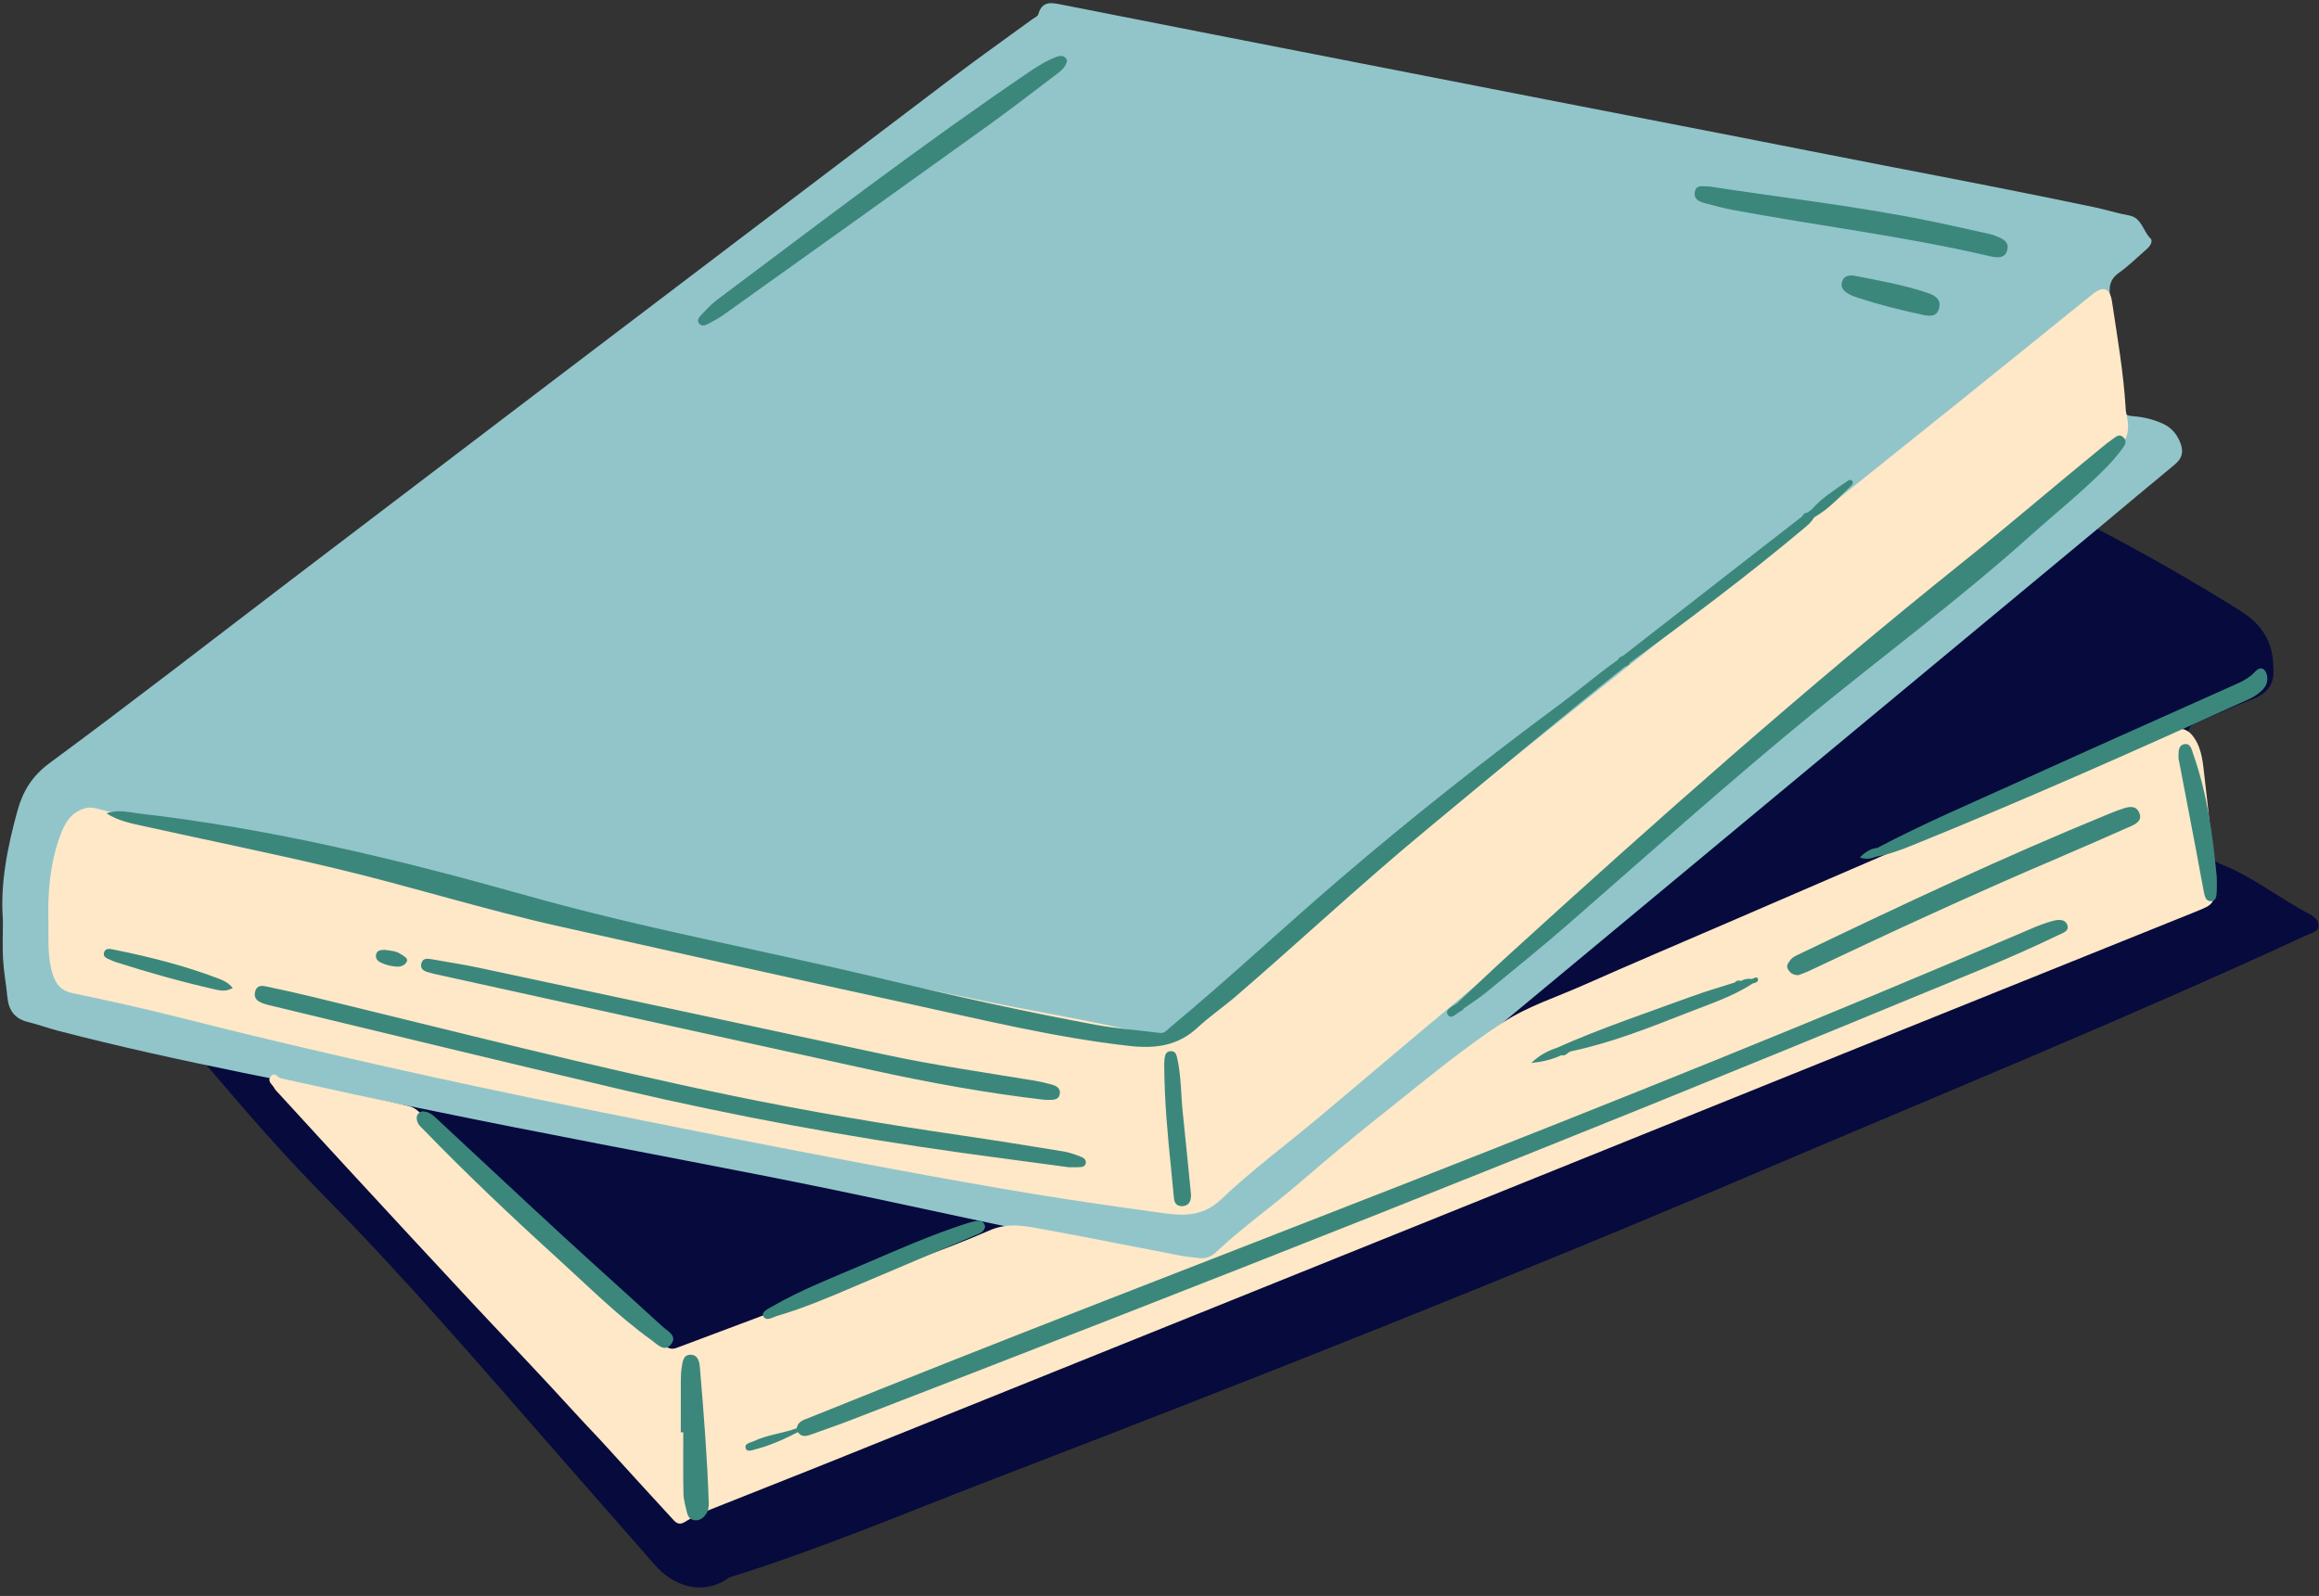 <?xml version="1.0" encoding="UTF-8" standalone="no"?><svg xmlns="http://www.w3.org/2000/svg" xmlns:xlink="http://www.w3.org/1999/xlink" fill="#000000" height="344.6" preserveAspectRatio="xMidYMid meet" version="1" viewBox="-0.5 -0.7 500.6 344.6" width="500.6" zoomAndPan="magnify"><rect x="-0.5" y="-0.7" width="500.6" height="344.6" fill="#333333" stroke="none"/><g id="change1_1"><path d="M499.99,199.28c-0.09,1.23-1.45,1.43-2.38,1.86c-38.48,17.81-77.74,33.83-116.74,50.45 c-54.91,23.4-110.39,45.35-166.09,66.75c-18.96,7.28-37.68,15.23-57.09,21.32c-0.31,0.1-0.65,0.16-0.91,0.34 c-5.54,3.97-11.92,1.78-15.91-2.79c-7.16-8.19-14.35-16.36-21.52-24.56c-16.33-18.66-32.47-37.49-49.9-55.15 c-8.8-8.91-17.01-18.37-25.11-27.93c-0.47-0.56-0.91-1.15-1.29-1.78c-0.41-0.68-0.42-1.41,0.12-2.05c0.53-0.62,1.14-0.41,1.79-0.16 c0.47,0.18,0.93,0.91,1.5,0.26c1.77-2,3.87-1.32,5.9-0.69c3.89,1.22,7.78,0.97,11.63-0.01c16.72-4.25,33.76-6.33,50.93-7.23 c45.78-2.4,89.96-11.97,132.99-27.77c47.09-17.29,93.35-36.52,139.36-56.44c15.75-6.82,31.41-13.9,47.96-18.67 c4-1.15,8.07-2.04,12.12-3.04c1-0.25,1.94-0.03,2.84,0.43c11.24,5.84,22.26,12.07,32.98,18.8c4.84,3.04,7.09,7.04,7.06,12.3 c0.39,3.25-1.2,5.54-4.72,6.85c-3.89,1.45-7.63,3.31-11.51,4.82c-1.75,0.69-2.42,1.33-1.97,3.47c1.67,7.97,3.06,16,4.46,24.03 c0.27,1.54,0.9,2.6,2.32,3.15c6.92,2.68,12.69,7.42,19.21,10.81C499.04,197.17,500.09,198.04,499.99,199.28z" fill="#060a3d"/></g><g id="change2_1"><path d="M468.92,99.64c-5.43,4.47-10.8,9-16.2,13.5c-11.25,9.35-22.51,18.69-33.77,28.03 c-12.83,10.65-25.66,21.29-38.48,31.95c-12.26,10.18-24.51,20.38-36.77,30.56c-12.32,10.24-24.63,20.48-36.96,30.7 c-12.52,10.38-25.06,20.74-37.6,31.09c-2.27,1.87-4.63,3.63-6.88,5.52c-1.49,1.25-3.21,1.45-4.96,1.14 c-30.71-5.37-61.02-12.7-91.6-18.71c-24.53-4.82-49.11-9.38-73.59-14.43c-26.71-5.51-53.6-10.24-80.02-17.11 c-2.21-0.57-4.36-1.37-6.57-1.91c-2.88-0.71-4.17-2.56-4.43-5.4c-0.25-2.67-0.76-5.32-0.92-7.99c-0.16-2.69-0.04-5.4-0.04-8.66 c-0.61-7.69,0.96-15.68,3.14-23.57c1.15-4.18,3.16-7.51,6.98-10.32c17.56-12.94,34.79-26.34,52.14-39.56 c18.92-14.41,37.84-28.81,56.78-43.2c28.76-21.85,57.53-43.69,86.33-65.5c5.54-4.19,11.21-8.2,16.82-12.3 c0.46-0.33,1.18-0.62,1.3-1.06c0.87-3.07,2.96-2.52,5.25-2.07c21.44,4.24,42.89,8.43,64.33,12.62 c26.97,5.27,53.94,10.55,80.92,15.78c10.64,2.07,21.27,4.21,31.92,6.26c15.21,2.93,30.42,5.87,45.59,9.05 c2.47,0.52,4.89,1.31,7.38,1.75c2.87,0.5,3.07,3.41,4.72,4.99c0.6,0.58-0.09,1.68-0.84,2.32c-1.98,1.71-3.84,3.58-5.97,5.09 c-1.72,1.22-2.17,2.63-1.97,4.6c0.84,8.26,1.73,16.51,2.91,24.73c0.19,1.34,0.99,1.55,2.02,1.63c2.22,0.17,4.36,0.66,6.4,1.57 c1.88,0.83,3.11,2.21,3.89,4.18C470.94,96.91,470.54,98.31,468.92,99.64z" fill="#91c5ca"/></g><g id="change3_1"><path d="M102.37,233.89c-21.31-4.56-42.56-9.43-63.69-14.78c-7.8-1.98-15.66-3.73-23.54-5.37 c-2.49-0.52-3.55-1.91-4.26-4.09c-1.19-3.67-0.87-7.43-0.93-11.17c-0.17-6.32,0.3-12.56,2.47-18.55c0.81-2.23,1.79-4.38,4.09-5.58 c1.16-0.6,2.37-0.85,3.56-0.54c13.63,3.52,27.62,5.31,41.3,8.64c11.3,2.75,22.65,5.29,33.98,7.88c10.77,2.47,21.54,4.97,32.34,7.33 c14.61,3.19,29.24,6.3,43.88,9.39c13.92,2.94,27.84,5.85,41.78,8.68c11.31,2.3,22.72,4.16,33.94,6.85 c3.45,0.82,5.15-0.09,7.57-2.09c12.07-9.95,24.37-19.62,36.56-29.43c13.84-11.14,27.61-22.36,41.47-33.48 c15.13-12.13,30.33-24.17,45.49-36.27c13.95-11.13,27.88-22.28,41.8-33.45c10.36-8.32,20.68-16.68,31.01-25.02 c2.33-1.88,3.78-1.38,4.23,1.59c1.13,7.63,2.48,15.23,2.94,22.95c0.02,0.33,0.02,0.66,0.1,0.98c0.91,3.78,0.63,6.61-3.55,8.85 c-3.79,2.03-6.79,5.54-10.16,8.36c-7.68,6.43-15.4,12.83-23.07,19.27c-6.62,5.55-13.18,11.17-19.8,16.72 c-7.8,6.55-15.63,13.06-23.42,19.62c-6.79,5.72-13.54,11.5-20.32,17.24c-5.47,4.63-10.97,9.24-16.46,13.86 c-5.8,4.88-11.6,9.74-17.41,14.61c-6.8,5.71-13.62,11.4-20.42,17.11c-6.61,5.56-13.18,11.17-19.81,16.71 c-7,5.85-14.37,11.31-20.97,17.58c-4.28,4.07-8.79,3.47-13.59,2.8c-8.85-1.22-17.69-2.48-26.51-3.93 c-10.34-1.7-20.66-3.55-30.95-5.47c-14.21-2.66-28.41-5.4-42.6-8.22C133.73,240.35,118.02,237.24,102.37,233.89z M475.41,167.28 c-0.36-2.95-0.47-6.02-2.25-8.66c-1.1-1.63-2.49-2.4-4.33-1.62c-8.56,3.65-17.08,7.37-25.63,11.05 c-11.32,4.87-22.65,9.72-33.96,14.59c-12.29,5.3-24.58,10.61-36.86,15.92c-10.41,4.5-20.86,8.93-31.23,13.53 c-5.74,2.55-11.83,4.48-17.09,7.9c-8.61,5.6-16.5,12.21-24.54,18.58c-6.58,5.2-13.04,10.56-19.39,16.04 c-5.99,5.17-12.47,9.72-18.23,15.15c-1.03,0.97-2.22,1.35-3.59,1.19c-1.45-0.17-2.91-0.32-4.35-0.6c-9.9-1.9-19.77-3.9-29.68-5.7 c-3.71-0.67-7.16-1.43-11.26,0.36c-10.3,4.5-21.04,7.99-31.6,11.91c-11.93,4.44-23.85,8.9-35.76,13.38 c-1.06,0.4-1.78,0.23-2.67-0.45c-5.17-3.9-9.63-8.58-14.29-13.01c-7.71-7.33-15.05-15.04-22.66-22.48 c-4.61-4.51-9.36-8.88-14.19-13.15c-1.25-1.1-2.33-2.66-4.03-3.07c-3.95-0.95-7.95-1.69-11.92-2.55 c-5.24-1.14-10.48-2.32-15.72-3.45c-0.76-0.16-1.43-1.55-2.3-0.33c-0.71,1.01,0.39,1.62,0.78,2.35c0.26,0.49,0.69,0.9,1.08,1.32 c5.46,5.95,10.91,11.92,16.39,17.85c8.25,8.93,16.5,17.86,24.8,26.76c7.63,8.18,15.38,16.24,22.91,24.52 c2.25,2.48,4.6,4.86,6.84,7.35c4.7,5.21,9.46,10.36,14.2,15.54c0.74,0.81,1.42,1.09,2.53,0.38c1.49-0.96,3.13-1.72,4.78-2.38 c8.25-3.31,16.54-6.53,24.79-9.85c27.17-10.93,54.34-21.88,81.5-32.82c20.96-8.44,41.92-16.89,62.88-25.34 c29.73-11.99,59.46-24,89.2-35.99c20.96-8.45,41.93-16.88,62.88-25.33c4.07-1.64,4.1-1.74,4.1-6.07c0-0.41,0-0.82,0-1.23 c0.05-0.01,0.11-0.01,0.16-0.01C476.93,181.67,476.29,174.46,475.41,167.28z" fill="#fee8c7"/></g><g id="change4_1"><path d="M30.33,177.64c-2.59-0.57-5.24-1.08-7.85-2.72c2.59-0.9,4.83-0.22,7.02,0.03 c28.46,3.26,56.18,9.96,83.7,17.72c25.21,7.12,51.02,11.8,76.48,17.9c15.35,3.68,30.77,7.12,46.29,10 c4.57,0.85,9.23,1.15,13.85,1.76c1.11,0.14,1.62-0.65,2.28-1.2c12.41-10.3,24.17-21.34,36.4-31.83 c15.58-13.37,31.7-26.07,48.21-38.29c4.06-3.01,7.9-6.32,12.04-9.24c0.21-0.47,0.59-0.73,1.08-0.84 c8.57-6.68,17.15-13.36,25.72-20.04c4.32-3.36,8.64-6.72,12.96-10.07c0.23-0.46,0.54-0.81,1.1-0.82c0.32-0.22,0.63-0.45,0.95-0.67 c2.2-2.53,5.04-4.27,7.75-6.17c0.33-0.23,0.79-0.4,1.07,0.04c0.26,0.41-0.06,0.78-0.35,1.05c-2.53,2.36-4.76,5.08-7.92,6.69 c-0.55,1.13-1.52,1.87-2.46,2.66c-12.03,10.08-24.59,19.48-37.25,28.75c-0.24,0.46-0.6,0.77-1.11,0.88 c-14.51,11.59-28.73,23.52-43.03,35.37c-14,11.6-27.26,24.01-41.03,35.87c-2.66,2.29-5.61,4.28-8.17,6.67 c-4.24,3.97-9.1,4.63-14.67,4.01c-16.1-1.8-31.79-5.66-47.56-9.09c-25.25-5.49-50.47-11.12-75.69-16.76 c-16.15-3.61-31.95-8.6-48.03-12.44C58.24,183.54,44.25,180.73,30.33,177.64z M442.63,198.15c-1.65,0.44-3.26,1.07-4.83,1.75 c-44.7,19.21-89.86,37.28-135.14,55.04c-42.86,16.81-85.86,33.25-128.54,50.51c-1.13,0.46-2.39,0.74-2.64,2.24 c-3.04,1.13-6.34,1.39-9.28,2.8c-0.71,0.34-2.13,0.45-1.7,1.6c0.29,0.79,1.44,0.32,2.22,0.11c3.17-0.83,6.13-2.17,9.02-3.67 c0.77,1.11,1.77,0.91,2.83,0.52c2.74-1,5.51-1.93,8.23-2.98c76.85-29.64,153.46-59.87,229.58-91.35 c10.53-4.36,21.15-8.51,31.41-13.49c0.9-0.44,2.38-0.82,2.01-2.09C445.37,197.67,443.8,197.83,442.63,198.15z M325.22,205.45 c-3.8,3.46-7.5,7.02-11.25,10.54c-0.92,0.65-2.7,1.32-1.9,2.46c0.78,1.12,1.98-0.52,3-0.94c0.2-0.08,0.32-0.34,0.47-0.51 c1.59-1.12,3.25-2.16,4.75-3.39c6.07-4.99,12.19-9.92,18.1-15.08c17.32-15.12,34.44-30.47,52.24-45.04 c15.64-12.8,31.89-24.84,46.96-38.34c5.55-4.97,11.38-9.62,16.61-14.93c1.2-1.22,2.32-2.54,3.34-3.91c0.56-0.74,1.3-1.7,0.3-2.62 c-0.91-0.83-1.67,0.01-2.38,0.49c-0.81,0.55-1.57,1.18-2.33,1.8c-10.02,8.17-19.82,16.61-29.91,24.69 C389.48,147.69,357.17,176.35,325.22,205.45z M207.49,248.27c7.77,1.08,15.55,2.09,22.72,3.06c1.02,0,1.43,0.02,1.84,0 c0.72-0.04,1.63,0.06,1.83-0.84c0.2-0.9-0.66-1.28-1.31-1.53c-1.14-0.43-2.32-0.84-3.51-1.04c-7.25-1.18-14.5-2.36-21.77-3.42 c-16.64-2.43-33.23-5.2-49.7-8.61c-30.22-6.26-60.11-13.95-90.09-21.22c-3.49-0.85-6.99-1.63-10.51-2.37 c-0.94-0.2-2-0.31-2.39,1.03c-0.29,1.02,0.02,1.8,0.92,2.28c0.57,0.3,1.2,0.52,1.83,0.67c25.56,6.14,51.1,12.37,76.69,18.38 C158.3,240.33,182.8,244.84,207.49,248.27z M222.88,232.65c-10.88-1.8-21.79-3.36-32.58-5.68c-29.12-6.27-58.25-12.49-87.38-18.7 c-3.35-0.71-6.75-1.23-10.13-1.83c-1-0.18-2.09-0.34-2.36,1c-0.23,1.14,0.63,1.56,1.57,1.81c0.39,0.1,0.78,0.23,1.18,0.32 c31.73,6.98,63.46,13.99,95.2,20.93c11.97,2.61,24.03,4.8,36.21,6.23c0.41,0.02,0.82,0.07,1.23,0.07c1.08-0.01,2.3,0.03,2.47-1.4 c0.14-1.21-0.86-1.68-1.84-1.94C225.27,233.13,224.08,232.85,222.88,232.65z M152.36,69.24c1.15-0.61,2.31-1.23,3.36-1.98 c18.92-13.51,37.84-27.02,56.72-40.59c5.24-3.77,10.35-7.71,15.49-11.61c0.83-0.63,1.64-1.38,1.93-2.69 c-0.4-1.01-1.18-1.2-2.27-0.8c-2.15,0.8-4.09,2.02-5.97,3.29c-23.04,15.64-45.15,32.56-67.43,49.26c-1.23,0.92-2.28,2.11-3.35,3.23 c-0.44,0.46-0.93,1.09-0.48,1.74C150.9,69.85,151.71,69.59,152.36,69.24z M457.89,173.86c-1.08,0.36-2.16,0.76-3.21,1.2 c-22.55,9.23-44.58,19.6-66.53,30.14c-0.8,0.39-1.67,0.7-2.22,1.47c-0.43,0.6-0.94,1.19-0.42,1.99c0.47,0.72,1.05,1.25,2.28,1.18 c0.64-0.26,1.57-0.57,2.44-0.99c17.59-8.33,35.26-16.5,53.17-24.13c5.39-2.3,10.76-4.66,16.11-7.03c1.22-0.54,2.51-1.3,1.77-2.94 C460.6,173.22,459.2,173.43,457.89,173.86z M488.88,145.18c-0.32-1.62-1.46-2.07-2.56-0.87c-1.09,1.19-2.4,1.94-3.82,2.58 c-15.73,7.05-31.48,14.05-47.17,21.17c-10.24,4.65-20.6,9.05-30.55,14.31c-1.51,0.17-2.69,0.93-3.81,2.09 c1.23,0.4,2.31,0.33,3.38-0.15c2.8-0.48,5.46-1.47,8.07-2.53c24.4-9.88,48.44-20.58,72.41-31.45c1.12-0.51,2.17-1.14,3.04-2.03 C488.72,147.43,489.12,146.4,488.88,145.18z M367.63,43.19c1.9,0.49,3.79,1.04,5.71,1.4c18.48,3.44,37.17,5.72,55.5,9.98 c1.56,0.36,3.39,0.72,3.94-1.2c0.6-2.11-1.35-2.66-2.87-3.28c-0.38-0.15-0.78-0.23-1.18-0.32c-3.83-0.85-7.66-1.72-11.5-2.52 c-16.18-3.38-32.61-5.2-48.71-7.68c-1.39,0.04-2.9-0.58-3.17,1.26C365.12,42.43,366.41,42.87,367.63,43.19z M142.49,285.71 c-7.11-6.53-14.32-12.95-21.42-19.49c-9.27-8.54-18.46-17.15-27.69-25.74c-0.68-0.63-1.4-1.12-2.67-1.23 c-1.15,0.28-1.57,1.21-1.02,2.48c0.28,0.64,0.91,1.14,1.42,1.67c9.29,9.58,18.99,18.75,28.86,27.72 c6.59,5.99,12.91,12.33,20.17,17.55c1.22,0.87,2.78,2.7,4.21,0.91C145.82,287.74,143.6,286.72,142.49,285.71z M207.96,263.53 c-7.55,2.45-14.79,5.65-22.07,8.78c-6.6,2.84-13.33,5.42-19.58,9.02c-0.89,0.51-2.46,1.21-2.07,2.1c0.58,1.33,2.04,0.29,3.04,0 c5.85-1.71,11.45-4.12,17.05-6.51c8.52-3.63,17.05-7.22,25.57-10.84c0.95-0.4,2.04-0.71,2.26-1.92c-0.19-0.92-0.78-1.35-1.59-1.25 C209.69,263.01,208.81,263.26,207.96,263.53z M150.59,294.63c-0.1-1.23-0.38-2.71-1.86-2.81c-1.76-0.12-1.88,1.51-2.08,2.78 c-0.15,0.96-0.17,1.95-0.18,2.93c-0.02,3.68-0.01,7.36-0.01,11.04c0.18,0,0.36,0,0.54,0c0,4.41-0.06,8.82,0.04,13.23 c0.03,1.37,0.43,2.73,0.76,4.08c0.22,0.9,0.71,1.66,1.82,1.69c1.01,0.03,1.69-0.51,2.24-1.26c0.62-0.84,0.67-1.83,0.63-2.82 C152.16,313.85,151.4,304.24,150.59,294.63z M472.94,162.09c-0.33-0.94-0.59-2.4-1.94-2.1c-1.36,0.29-1.21,1.75-1.23,2.88 c-0.01,0.4,0.13,0.8,0.2,1.19c1.23,6.42,2.46,12.84,3.68,19.26c0.54,2.87,1.04,5.74,1.6,8.6c0.17,0.87,0.39,1.97,1.49,1.97 c1.19-0.01,1.23-1.14,1.28-2.03c0.06-1.06,0.01-2.12,0.01-3.18C477.18,179.66,475.98,170.69,472.94,162.09z M253.63,227.81 c-0.19-0.86-0.42-1.63-1.52-1.53c-0.96,0.09-1.11,0.86-1.22,1.6c-0.08,0.56-0.07,1.14-0.07,1.71c0.06,7.37,0.71,14.69,1.48,22.01 c0.23,2.19,0.39,4.39,0.64,6.58c0.12,1.03,0.76,1.62,1.84,1.55c1.04-0.07,1.64-0.69,1.78-1.7c0.08-0.56,0.01-1.14,0.01-1.11 c-0.61-6.13-1.14-11.66-1.73-17.18C254.41,235.77,254.51,231.74,253.63,227.81z M418.08,65.9c0.55-1.96-0.88-2.81-2.44-3.34 c-5.19-1.78-10.59-2.67-15.94-3.75c-1.15-0.1-2.17,0.02-2.56,1.33c-0.39,1.28,0.4,2.01,1.34,2.57c0.63,0.37,1.32,0.65,2.02,0.87 c4.58,1.49,9.24,2.67,13.95,3.67C415.97,67.58,417.55,67.81,418.08,65.9z M46.97,210.71c-7.41-2.86-15.08-4.79-22.84-6.35 c-0.76-0.15-1.83-0.46-2.15,0.54c-0.37,1.18,0.82,1.38,1.59,1.76c0.29,0.15,0.6,0.27,0.91,0.37c7,2.23,14.06,4.23,21.22,5.86 c1.23,0.28,2.56,0.62,4.04-0.27C48.88,211.59,47.95,211.09,46.97,210.71z M82.47,204.39c-0.76,0.06-1.54,0.05-1.77,0.98 c-0.22,0.87,0.27,1.4,0.97,1.75c1.11,0.56,2.3,0.82,3.52,0.9c0.96,0.06,1.93-0.42,2.17-1.22c0.2-0.66-0.8-1.13-1.4-1.52 C84.91,204.59,83.66,204.56,82.47,204.39z M377.7,210.68c-0.83-0.11-1.62-0.02-2.35,0.43c-0.49-0.15-0.95-0.15-1.3,0.31 c-3.05,0.98-6.13,1.86-9.13,2.95c-9.82,3.6-19.75,6.9-29.32,11.17c-1.98,0.66-3.78,1.59-5.55,3.28c2.51-0.26,4.55-0.75,6.48-1.67 c0.95,0.29,1.39-0.7,2.17-0.86c8.74-1.84,17-5.15,25.28-8.39c4.72-1.85,9.58-3.43,13.87-6.24c0.6-0.15,1.36-0.34,1.11-1.09 C378.81,210.15,378.12,210.47,377.7,210.68z" fill="#3c877c"/></g></svg>